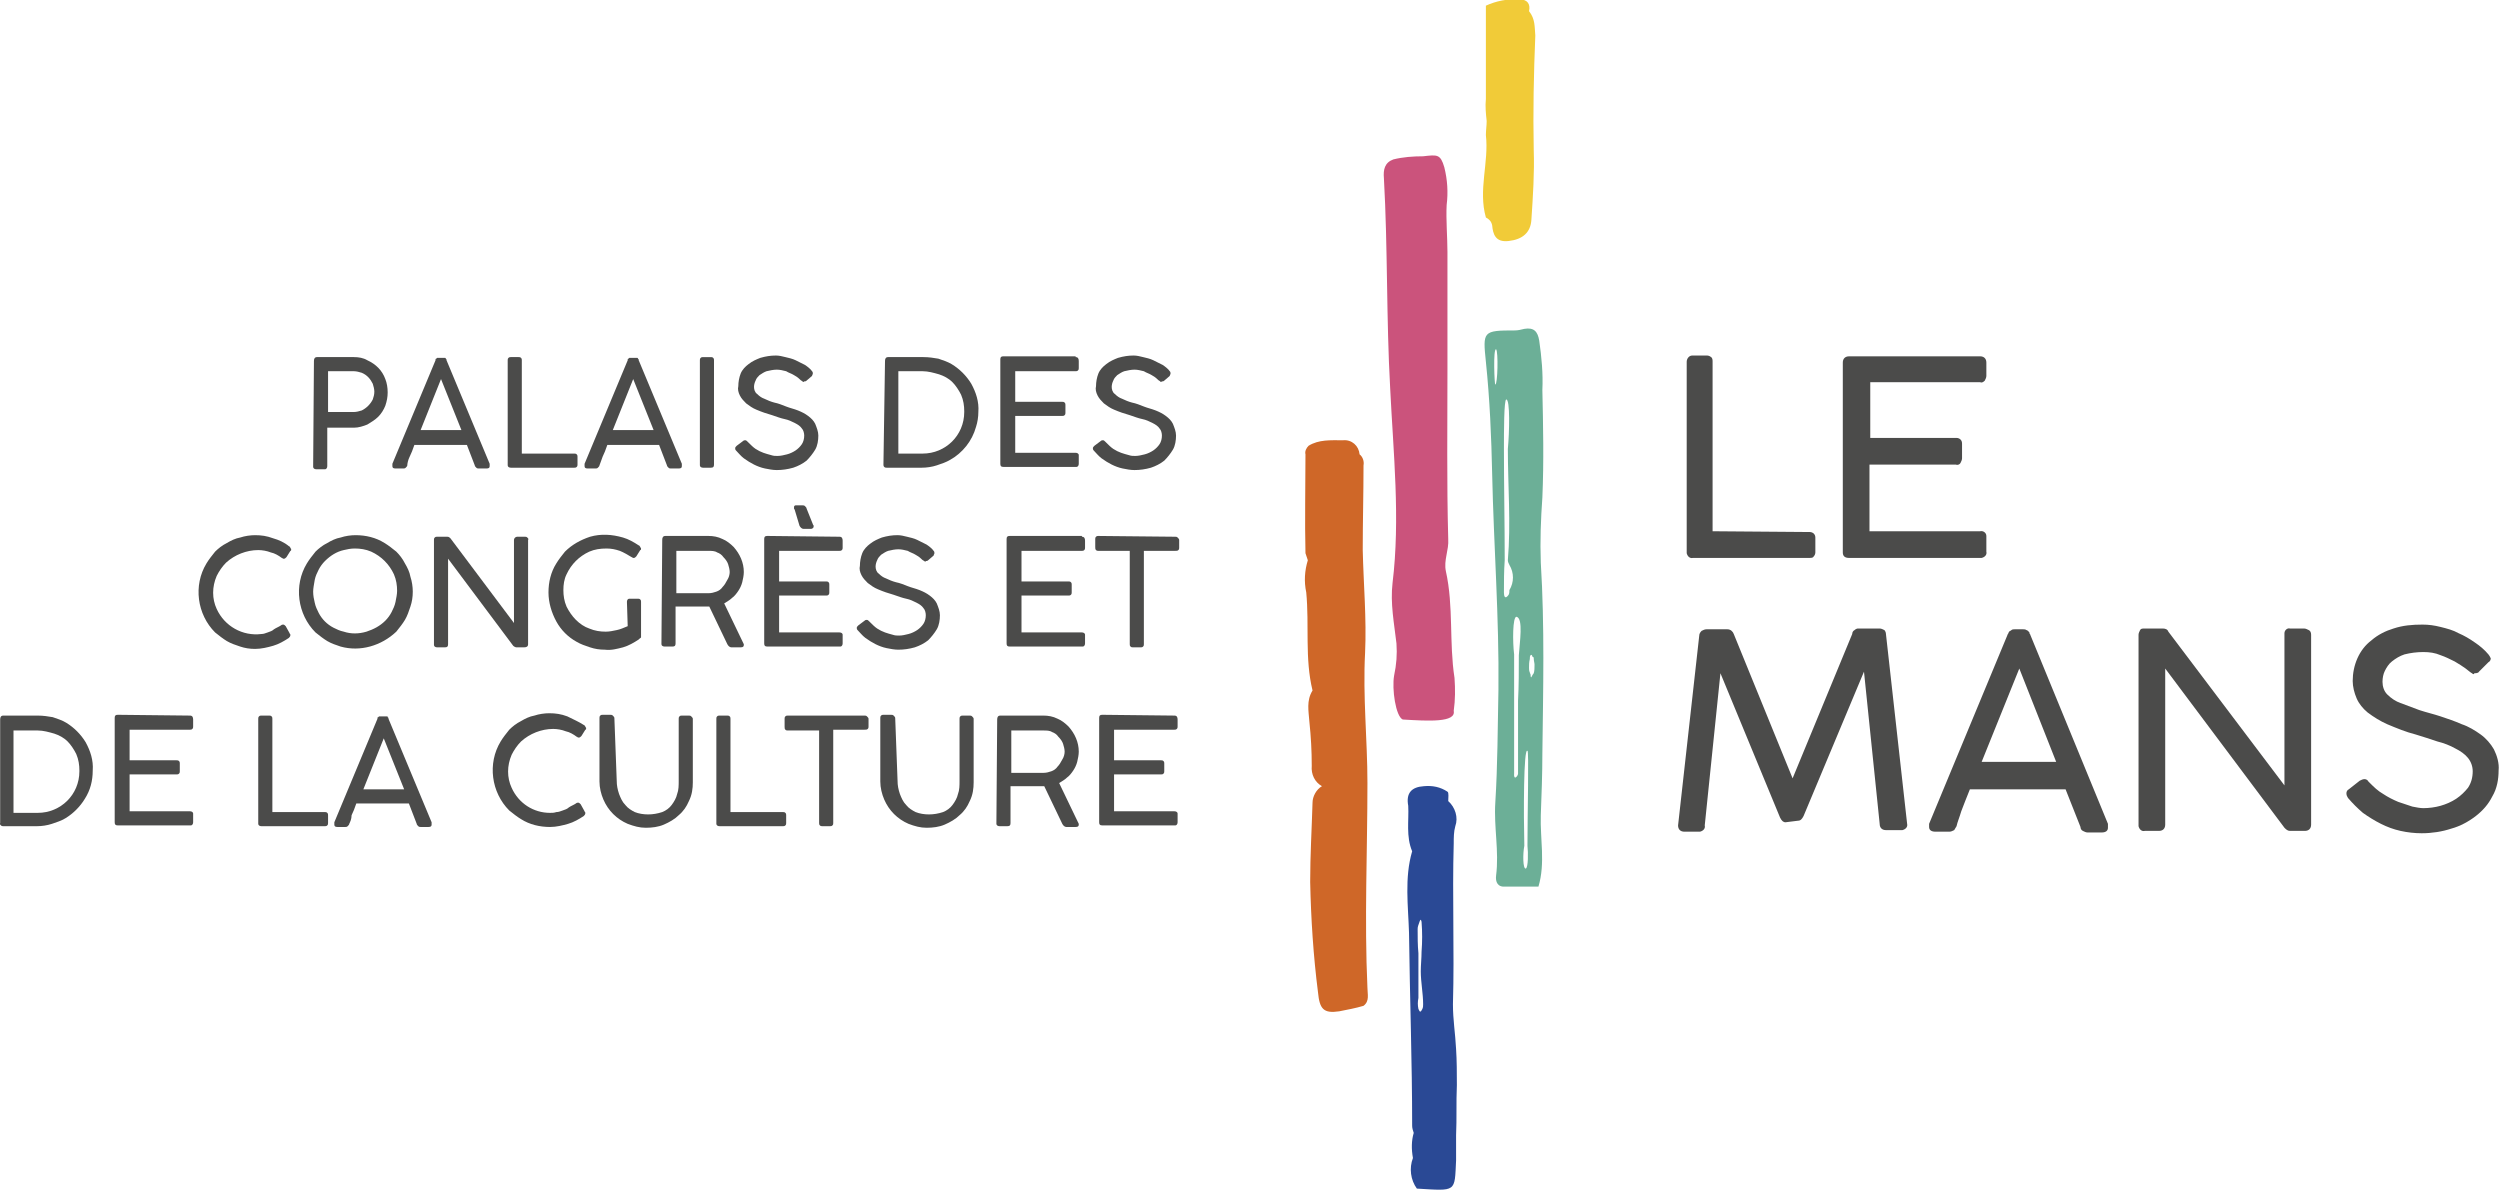 <?xml version="1.0" encoding="utf-8"?>
<!-- Generator: Adobe Illustrator 25.4.1, SVG Export Plug-In . SVG Version: 6.00 Build 0)  -->
<svg version="1.1" id="Calque_1" xmlns="http://www.w3.org/2000/svg" xmlns:xlink="http://www.w3.org/1999/xlink" x="0px" y="0px"
	 viewBox="0 0 318.7 151.7" style="enable-background:new 0 0 318.7 151.7;" xml:space="preserve">
<style type="text/css">
	.st0{fill:#4B4B4A;}
	.st1{fill:#CB537C;}
	.st2{fill:#6CAF97;}
	.st3{fill:#CF6728;}
	.st4{fill:#2A4995;}
	.st5{fill:#F1CB38;}
</style>
<g id="Groupe_240" transform="translate(-244.579 -509.877)">
	<path id="Tracé_486" class="st0" d="M284.6,555.9c0-0.3,0.1-0.5,0.4-0.5h4.7c0.6,0,1.2,0.1,1.7,0.4c1.1,0.5,1.9,1.3,2.3,2.4
		c0.2,0.5,0.3,1.1,0.3,1.7c0,0.6-0.1,1.1-0.3,1.7c-0.2,0.5-0.5,1-0.9,1.4c-0.4,0.4-0.9,0.7-1.4,1c-0.5,0.2-1.1,0.4-1.7,0.4h-3.4v4.9
		c0,0.2-0.1,0.4-0.3,0.4c0,0-0.1,0-0.1,0h-1c-0.2,0-0.4-0.1-0.4-0.3c0,0,0-0.1,0-0.1L284.6,555.9z M292.3,559.8c0-0.3-0.1-0.7-0.2-1
		c-0.3-0.6-0.7-1.1-1.4-1.4c-0.3-0.1-0.7-0.2-1-0.2h-3.3v5.2h3.3c0.3,0,0.7-0.1,1-0.2c0.6-0.3,1.1-0.8,1.4-1.4
		C292.2,560.5,292.3,560.2,292.3,559.8"/>
	<path id="Tracé_487" class="st0" d="M296.5,569.2c0,0.1-0.1,0.2-0.2,0.3c-0.1,0.1-0.2,0.1-0.3,0.1h-1c-0.3,0-0.4-0.1-0.4-0.3
		c0,0,0-0.1,0-0.1s0-0.1,0-0.1l0-0.1l5.5-13.2c0,0,0-0.1,0-0.1c0,0,0-0.1,0.1-0.1c0,0,0.1-0.1,0.1-0.1c0.1,0,0.2,0,0.2,0h0.6
		c0.1,0,0.2,0,0.2,0c0.1,0,0.1,0,0.1,0.1c0,0,0.1,0.1,0.1,0.1c0,0,0,0.1,0,0.1l5.5,13.2l0,0.1l0,0.1c0,0,0,0,0,0.1
		c0,0.2-0.1,0.3-0.4,0.3h-1c-0.1,0-0.2,0-0.3-0.1c-0.1-0.1-0.2-0.2-0.2-0.3l-1-2.6h-6.7c-0.2,0.6-0.4,1.1-0.6,1.5
		S296.5,569,296.5,569.2 M298.2,564.7h5.2l-2.6-6.5L298.2,564.7z"/>
	<path id="Tracé_488" class="st0" d="M317.8,567.7c0.1,0,0.2,0,0.3,0.1c0.1,0.1,0.1,0.2,0.1,0.3v1c0,0.1,0,0.2-0.1,0.3
		c-0.1,0.1-0.2,0.1-0.3,0.1h-8.1c-0.2,0-0.4-0.1-0.4-0.3c0,0,0-0.1,0-0.1v-13.3c0-0.1,0-0.2,0.1-0.3c0.1-0.1,0.2-0.1,0.3-0.1h1
		c0.1,0,0.2,0,0.3,0.1c0.1,0.1,0.1,0.2,0.1,0.3v11.9L317.8,567.7z"/>
	<path id="Tracé_489" class="st0" d="M321,569.2c0,0.1-0.1,0.2-0.2,0.3c-0.1,0.1-0.2,0.1-0.3,0.1h-1c-0.3,0-0.4-0.1-0.4-0.3
		c0,0,0-0.1,0-0.1s0-0.1,0-0.1l0-0.1l5.5-13.2c0,0,0-0.1,0-0.1c0,0,0-0.1,0.1-0.1c0,0,0.1-0.1,0.1-0.1c0.1,0,0.2,0,0.2,0h0.6
		c0.1,0,0.2,0,0.2,0c0.1,0,0.1,0,0.1,0.1c0,0,0.1,0.1,0.1,0.1c0,0,0,0.1,0,0.1l5.5,13.2l0,0.1l0,0.1c0,0,0,0,0,0.1
		c0,0.2-0.1,0.3-0.4,0.3h-1c-0.1,0-0.2,0-0.3-0.1c-0.1-0.1-0.2-0.2-0.2-0.3l-1-2.6H322c-0.2,0.6-0.4,1.1-0.6,1.5
		C321.2,568.6,321.1,569,321,569.2 M322.7,564.7h5.2l-2.6-6.5L322.7,564.7z"/>
	<path id="Tracé_490" class="st0" d="M333.8,555.8c0-0.1,0-0.2,0.1-0.3c0.1-0.1,0.2-0.1,0.3-0.1h1c0.1,0,0.2,0,0.3,0.1
		c0.1,0.1,0.1,0.2,0.1,0.3v13.3c0,0.3-0.1,0.4-0.4,0.4h-1c-0.2,0-0.4-0.1-0.4-0.3c0,0,0-0.1,0-0.1L333.8,555.8z"/>
	<path id="Tracé_491" class="st0" d="M346.9,558.5c-0.2-0.1-0.3-0.2-0.4-0.3c-0.2-0.2-0.5-0.4-0.7-0.5c-0.3-0.2-0.7-0.3-1-0.5
		c-0.4-0.1-0.8-0.2-1.2-0.2c-0.4,0-0.9,0.1-1.3,0.2c-0.3,0.1-0.6,0.3-0.9,0.5c-0.2,0.2-0.4,0.4-0.5,0.7c-0.1,0.2-0.2,0.5-0.2,0.8
		c0,0.3,0.1,0.7,0.4,0.9c0.3,0.3,0.6,0.5,0.9,0.6c0.4,0.2,0.9,0.4,1.3,0.5c0.5,0.1,1,0.3,1.5,0.5s1,0.3,1.5,0.5
		c0.5,0.2,0.9,0.4,1.3,0.7c0.4,0.3,0.7,0.6,0.9,1c0.2,0.5,0.4,1,0.4,1.5c0,0.6-0.1,1.3-0.4,1.8c-0.3,0.5-0.7,1-1.1,1.4
		c-0.5,0.4-1.1,0.7-1.7,0.9c-0.7,0.2-1.4,0.3-2.1,0.3c-0.5,0-1-0.1-1.5-0.2c-0.5-0.1-1-0.3-1.4-0.5c-0.4-0.2-0.9-0.5-1.3-0.8
		c-0.4-0.3-0.7-0.7-1-1c-0.1-0.1-0.1-0.2-0.1-0.3c0-0.1,0.1-0.2,0.2-0.3l0.8-0.6c0.1-0.1,0.2-0.1,0.3-0.1c0.1,0,0.2,0.1,0.3,0.2
		l0.1,0.1c0.3,0.3,0.6,0.6,0.9,0.8c0.3,0.2,0.7,0.4,1,0.5c0.3,0.1,0.6,0.2,1,0.3c0.3,0.1,0.5,0.1,0.8,0.1c0.4,0,0.8-0.1,1.2-0.2
		c0.4-0.1,0.8-0.3,1.1-0.5c0.3-0.2,0.6-0.5,0.8-0.8c0.2-0.3,0.3-0.7,0.3-1.1c0-0.3-0.1-0.7-0.3-0.9c-0.2-0.3-0.5-0.5-0.9-0.7
		c-0.4-0.2-0.8-0.4-1.3-0.5c-0.5-0.1-1-0.3-1.6-0.5c-0.7-0.2-1.3-0.4-2-0.7c-0.5-0.2-0.9-0.5-1.3-0.8c-0.3-0.3-0.6-0.6-0.8-1
		c-0.2-0.4-0.3-0.8-0.2-1.2c0-0.5,0.1-1.1,0.3-1.6c0.2-0.5,0.6-0.9,1-1.2c0.5-0.4,1-0.6,1.5-0.8c0.7-0.2,1.3-0.3,2-0.3
		c0.4,0,0.8,0.1,1.2,0.2c0.4,0.1,0.9,0.2,1.3,0.4c0.4,0.2,0.8,0.4,1.2,0.6c0.3,0.2,0.7,0.5,0.9,0.8c0.1,0.1,0.1,0.2,0.1,0.3
		c0,0.1-0.1,0.2-0.1,0.3l-0.7,0.6c-0.1,0.1-0.2,0.1-0.3,0.1C347,558.6,346.9,558.6,346.9,558.5"/>
	<path id="Tracé_492" class="st0" d="M357.4,555.9c0-0.3,0.1-0.5,0.4-0.5h4.5c0.7,0,1.3,0.1,1.9,0.2c0.6,0.2,1.2,0.4,1.7,0.7
		c0.5,0.3,1,0.7,1.4,1.1c0.4,0.4,0.8,0.9,1.1,1.4c0.6,1.1,1,2.3,0.9,3.6c0,0.6-0.1,1.3-0.3,1.9c-0.5,1.8-1.7,3.3-3.3,4.2
		c-0.5,0.3-1.1,0.5-1.7,0.7c-0.6,0.2-1.3,0.3-1.9,0.3h-4.5c-0.1,0-0.2,0-0.3-0.1c-0.1-0.1-0.1-0.2-0.1-0.3L357.4,555.9z
		 M362.2,567.7c2.9,0,5.3-2.3,5.3-5.3c0,0,0,0,0-0.1c0-0.7-0.1-1.4-0.4-2.1c-0.3-0.6-0.7-1.2-1.1-1.6c-0.5-0.5-1.1-0.8-1.7-1
		c-0.7-0.2-1.4-0.4-2.1-0.4h-3.1v10.5L362.2,567.7z"/>
	<path id="Tracé_493" class="st0" d="M381.7,555.4c0.3,0,0.4,0.2,0.4,0.5v0.9c0,0.1,0,0.2-0.1,0.3c-0.1,0.1-0.2,0.1-0.3,0.1H374
		v3.9h6c0.1,0,0.2,0,0.3,0.1c0.1,0.1,0.1,0.2,0.1,0.3v1c0,0.1,0,0.2-0.1,0.3c-0.1,0.1-0.2,0.1-0.3,0.1h-6v4.7h7.7
		c0.2,0,0.4,0.1,0.4,0.3c0,0,0,0.1,0,0.1v1c0,0.2-0.1,0.4-0.3,0.4c0,0-0.1,0-0.1,0h-9.2c-0.3,0-0.4-0.1-0.4-0.4v-13.3
		c0-0.3,0.1-0.4,0.4-0.4H381.7z"/>
	<path id="Tracé_494" class="st0" d="M392.5,558.5c-0.2-0.1-0.3-0.2-0.4-0.3c-0.2-0.2-0.5-0.4-0.7-0.5c-0.3-0.2-0.7-0.3-1-0.5
		c-0.4-0.1-0.8-0.2-1.2-0.2c-0.4,0-0.9,0.1-1.3,0.2c-0.3,0.1-0.6,0.3-0.9,0.5c-0.2,0.2-0.4,0.4-0.5,0.7c-0.1,0.2-0.2,0.5-0.2,0.8
		c0,0.3,0.1,0.7,0.4,0.9c0.3,0.3,0.6,0.5,0.9,0.6c0.4,0.2,0.9,0.4,1.3,0.5c0.5,0.1,1,0.3,1.5,0.5s1,0.3,1.5,0.5
		c0.5,0.2,0.9,0.4,1.3,0.7c0.4,0.3,0.7,0.6,0.9,1c0.2,0.5,0.4,1,0.4,1.5c0,0.6-0.1,1.3-0.4,1.8c-0.3,0.5-0.7,1-1.1,1.4
		c-0.5,0.4-1.1,0.7-1.7,0.9c-0.7,0.2-1.4,0.3-2.1,0.3c-0.5,0-1-0.1-1.5-0.2c-0.5-0.1-1-0.3-1.4-0.5c-0.4-0.2-0.9-0.5-1.3-0.8
		c-0.4-0.3-0.7-0.7-1-1c-0.1-0.1-0.1-0.2-0.1-0.3c0-0.1,0.1-0.2,0.2-0.3l0.8-0.6c0.1-0.1,0.2-0.1,0.3-0.1c0.1,0,0.2,0.1,0.3,0.2
		l0.1,0.1c0.3,0.3,0.6,0.6,0.9,0.8c0.3,0.2,0.7,0.4,1,0.5c0.3,0.1,0.6,0.2,1,0.3c0.3,0.1,0.5,0.1,0.8,0.1c0.4,0,0.8-0.1,1.2-0.2
		c0.4-0.1,0.8-0.3,1.1-0.5c0.3-0.2,0.6-0.5,0.8-0.8c0.2-0.3,0.3-0.7,0.3-1.1c0-0.3-0.1-0.7-0.3-0.9c-0.2-0.3-0.5-0.5-0.9-0.7
		c-0.4-0.2-0.8-0.4-1.3-0.5c-0.5-0.1-1-0.3-1.6-0.5c-0.7-0.2-1.3-0.4-2-0.7c-0.5-0.2-0.9-0.5-1.3-0.8c-0.3-0.3-0.6-0.6-0.8-1
		c-0.2-0.4-0.3-0.8-0.2-1.2c0-0.5,0.1-1.1,0.3-1.6c0.2-0.5,0.6-0.9,1-1.2c0.5-0.4,1-0.6,1.5-0.8c0.7-0.2,1.3-0.3,2-0.3
		c0.4,0,0.8,0.1,1.2,0.2c0.4,0.1,0.9,0.2,1.3,0.4c0.4,0.2,0.8,0.4,1.2,0.6c0.3,0.2,0.7,0.5,0.9,0.8c0.1,0.1,0.1,0.2,0.1,0.3
		c0,0.1-0.1,0.2-0.1,0.3l-0.7,0.6c-0.1,0.1-0.2,0.1-0.3,0.1C392.6,558.6,392.5,558.6,392.5,558.5"/>
	<path id="Tracé_495" class="st0" d="M281.4,579.5c0.1,0,0.1,0.1,0.2,0.2c0,0.1,0.1,0.1,0.1,0.2c0,0.1,0,0.2-0.1,0.2l-0.5,0.8
		c-0.1,0.1-0.2,0.2-0.3,0.2c-0.1,0-0.1,0-0.1,0c-0.1,0-0.1-0.1-0.2-0.1c-0.4-0.3-0.9-0.6-1.4-0.7c-0.5-0.2-1.1-0.3-1.6-0.3
		c-1.5,0-3,0.6-4.1,1.6c-0.5,0.5-0.9,1.1-1.2,1.7c-0.6,1.4-0.6,2.9,0,4.2c1,2.2,3.3,3.5,5.7,3.2c0.3,0,0.5-0.1,0.8-0.2
		c0.3-0.1,0.6-0.2,0.8-0.4c0.3-0.2,0.6-0.3,0.9-0.5c0.1-0.1,0.2-0.1,0.3-0.1c0.1,0,0.2,0.1,0.3,0.2l0.5,0.9c0,0.1,0.1,0.1,0.1,0.2
		c0,0.2-0.1,0.3-0.2,0.4c-0.6,0.4-1.3,0.8-2,1c-0.7,0.2-1.5,0.4-2.3,0.4c-0.7,0-1.3-0.1-1.9-0.3c-0.6-0.2-1.2-0.4-1.7-0.7
		c-0.5-0.3-1-0.7-1.5-1.1c-2.3-2.3-2.8-6-1.1-8.8c0.3-0.5,0.7-1,1.1-1.5c0.4-0.4,0.9-0.8,1.5-1.1c0.5-0.3,1.1-0.6,1.7-0.7
		c0.6-0.2,1.3-0.3,1.9-0.3c0.8,0,1.5,0.1,2.3,0.4C280.1,578.7,280.8,579,281.4,579.5"/>
	<path id="Tracé_496" class="st0" d="M289.9,578.1c1.3,0,2.6,0.3,3.7,1c0.5,0.3,1,0.7,1.5,1.1c0.4,0.4,0.8,0.9,1.1,1.5
		c0.3,0.5,0.6,1.1,0.7,1.7c0.2,0.6,0.3,1.3,0.3,1.9c0,0.7-0.1,1.3-0.3,1.9c-0.2,0.6-0.4,1.2-0.7,1.7c-0.3,0.5-0.7,1-1.1,1.5
		c-1.9,1.8-4.6,2.6-7.1,1.9c-0.6-0.2-1.2-0.4-1.7-0.7c-0.5-0.3-1-0.7-1.5-1.1c-2.3-2.3-2.8-6-1.1-8.8c0.3-0.5,0.7-1,1.1-1.5
		c0.4-0.4,0.9-0.8,1.5-1.1c0.5-0.3,1.1-0.6,1.7-0.7C288.6,578.2,289.3,578.1,289.9,578.1 M284.5,585.3c0,0.5,0.1,1,0.2,1.4
		c0.1,0.5,0.3,0.9,0.5,1.3c0.2,0.4,0.5,0.8,0.8,1.1c0.3,0.3,0.7,0.6,1.1,0.8c0.4,0.2,0.8,0.4,1.3,0.5c0.9,0.3,1.9,0.3,2.9,0
		c0.9-0.3,1.7-0.7,2.4-1.4c0.3-0.3,0.6-0.7,0.8-1.1c0.2-0.4,0.4-0.8,0.5-1.3c0.1-0.5,0.2-1,0.2-1.4c0-0.7-0.1-1.4-0.4-2.1
		c-0.6-1.3-1.6-2.3-2.9-2.9c-0.7-0.3-1.4-0.4-2.1-0.4c-0.5,0-1,0.1-1.4,0.2c-0.9,0.2-1.7,0.7-2.4,1.4c-0.3,0.3-0.6,0.7-0.8,1.1
		c-0.2,0.4-0.4,0.8-0.5,1.3C284.6,584.4,284.5,584.9,284.5,585.3"/>
	<path id="Tracé_497" class="st0" d="M310.4,592.4c-0.1,0-0.3-0.1-0.4-0.2l-8.3-11.1V592c0,0.3-0.1,0.4-0.4,0.4h-1
		c-0.2,0-0.4-0.1-0.4-0.3c0,0,0-0.1,0-0.1v-13.3c0-0.1,0-0.2,0.1-0.3c0.1-0.1,0.2-0.1,0.3-0.1h1.3c0.2,0,0.3,0.1,0.4,0.2l8.1,10.8
		v-10.6c0-0.2,0.2-0.4,0.4-0.4c0,0,0,0,0,0h1c0.1,0,0.2,0,0.3,0.1c0.1,0.1,0.2,0.2,0.1,0.3V592c0,0.3-0.2,0.4-0.5,0.4L310.4,592.4z"
		/>
	<path id="Tracé_498" class="st0" d="M324.5,586.6c0-0.2,0.1-0.4,0.3-0.4c0,0,0.1,0,0.1,0h1c0.1,0,0.2,0,0.3,0.1
		c0.1,0.1,0.1,0.2,0.1,0.3v4.3c0,0.1,0,0.1,0,0.2c0,0.1-0.1,0.1-0.2,0.2l-0.1,0.1c-0.6,0.4-1.3,0.8-2,1c-0.8,0.2-1.5,0.4-2.3,0.3
		c-0.7,0-1.3-0.1-1.9-0.3c-0.6-0.2-1.2-0.4-1.7-0.7c-1.1-0.6-2-1.5-2.6-2.6c-0.6-1.1-1-2.4-1-3.7c0-1.3,0.3-2.6,1-3.7
		c0.3-0.5,0.7-1,1.1-1.5c0.9-0.9,2-1.5,3.2-1.9c1.4-0.4,2.8-0.3,4.2,0.1c0.7,0.2,1.4,0.6,2,1c0.1,0,0.1,0.1,0.2,0.2
		c0,0.1,0.1,0.1,0.1,0.2c0,0.1,0,0.2-0.1,0.2l-0.5,0.8c-0.1,0.1-0.2,0.2-0.3,0.2c-0.1,0-0.1,0-0.1,0c-0.1,0-0.1-0.1-0.2-0.1
		c-0.5-0.3-1-0.6-1.5-0.8c-0.6-0.2-1.1-0.3-1.7-0.3c-0.8,0-1.5,0.1-2.2,0.4c-1.3,0.6-2.3,1.6-2.9,2.9c-0.3,0.6-0.4,1.3-0.4,2
		c0,0.7,0.1,1.4,0.4,2.1c0.3,0.6,0.7,1.2,1.2,1.7c0.5,0.5,1.1,0.9,1.7,1.1c0.7,0.3,1.4,0.4,2.1,0.4c0.5,0,0.9-0.1,1.4-0.2
		c0.5-0.1,0.9-0.3,1.4-0.5L324.5,586.6z"/>
	<path id="Tracé_499" class="st0" d="M329,578.7c0-0.3,0.1-0.5,0.4-0.5h5.5c0.6,0,1.2,0.1,1.8,0.4c0.5,0.2,1,0.6,1.4,1
		c0.8,0.9,1.3,2,1.3,3.2c0,0.4-0.1,0.9-0.2,1.3c-0.1,0.4-0.3,0.8-0.5,1.1c-0.2,0.3-0.5,0.7-0.8,0.9c-0.3,0.3-0.7,0.5-1,0.7l2.5,5.2
		v0.1c0,0.2-0.1,0.3-0.4,0.3h-1.2c-0.2,0-0.4-0.2-0.5-0.4l-2.3-4.8c-0.1,0-0.1,0-0.2,0h-0.3c-0.1,0-0.3,0-0.4,0h-3.4v4.7
		c0,0.3-0.1,0.4-0.4,0.4h-1c-0.2,0-0.4-0.1-0.4-0.3c0,0,0-0.1,0-0.1L329,578.7z M337.6,582.8c0-0.3-0.1-0.7-0.2-1
		c-0.1-0.3-0.3-0.6-0.6-0.9c-0.2-0.3-0.5-0.5-0.8-0.6c-0.3-0.2-0.7-0.2-1.1-0.2h-4.1v5.4h4.1c0.4,0,0.7-0.1,1-0.2
		c0.3-0.1,0.6-0.3,0.8-0.6c0.2-0.2,0.4-0.5,0.6-0.9C337.5,583.5,337.6,583.1,337.6,582.8"/>
	<path id="Tracé_500" class="st0" d="M351.6,578.3c0.3,0,0.4,0.2,0.4,0.5v0.9c0,0.1,0,0.2-0.1,0.3c-0.1,0.1-0.2,0.1-0.3,0.1h-7.7
		v3.9h6c0.1,0,0.2,0,0.3,0.1c0.1,0.1,0.1,0.2,0.1,0.3v1c0,0.1,0,0.2-0.1,0.3c-0.1,0.1-0.2,0.1-0.3,0.1h-6v4.7h7.7
		c0.2,0,0.4,0.1,0.4,0.3c0,0,0,0.1,0,0.1v1c0,0.2-0.1,0.4-0.3,0.4c0,0-0.1,0-0.1,0h-9.2c-0.3,0-0.4-0.1-0.4-0.4v-13.3
		c0-0.3,0.1-0.4,0.4-0.4L351.6,578.3z M345.9,574.9c0-0.1-0.1-0.1-0.1-0.2c0-0.1,0-0.1,0-0.2c0-0.1,0.1-0.2,0.2-0.2h0.9
		c0.1,0,0.2,0,0.3,0.1c0.1,0.1,0.2,0.2,0.2,0.3l0.8,2c0,0.1,0.1,0.1,0.1,0.2c0,0.1,0,0.1,0,0.1c0,0.1,0,0.1-0.1,0.2
		c-0.1,0.1-0.2,0.1-0.3,0.1h-0.9c-0.2,0-0.4-0.2-0.5-0.4L345.9,574.9z"/>
	<path id="Tracé_501" class="st0" d="M362.4,581.4c-0.2-0.1-0.3-0.2-0.4-0.3c-0.2-0.2-0.5-0.4-0.7-0.5c-0.3-0.2-0.7-0.3-1-0.5
		c-0.4-0.1-0.8-0.2-1.2-0.2c-0.4,0-0.9,0.1-1.3,0.2c-0.3,0.1-0.6,0.3-0.9,0.5c-0.2,0.2-0.4,0.4-0.5,0.7c-0.1,0.2-0.2,0.5-0.2,0.8
		c0,0.3,0.1,0.7,0.4,0.9c0.3,0.3,0.6,0.5,0.9,0.6c0.4,0.2,0.9,0.4,1.3,0.5c0.5,0.1,1,0.3,1.5,0.5s1,0.3,1.5,0.5
		c0.5,0.2,0.9,0.4,1.3,0.7c0.4,0.3,0.7,0.6,0.9,1c0.2,0.5,0.4,1,0.4,1.5c0,0.6-0.1,1.3-0.4,1.8c-0.3,0.5-0.7,1-1.1,1.4
		c-0.5,0.4-1.1,0.7-1.7,0.9c-0.7,0.2-1.4,0.3-2.1,0.3c-0.5,0-1-0.1-1.5-0.2c-0.5-0.1-1-0.3-1.4-0.5c-0.4-0.2-0.9-0.5-1.3-0.8
		c-0.4-0.3-0.7-0.7-1-1c-0.1-0.1-0.1-0.2-0.1-0.3c0-0.1,0.1-0.2,0.2-0.3l0.8-0.6c0.1-0.1,0.2-0.1,0.3-0.1c0.1,0,0.2,0.1,0.3,0.2
		l0.1,0.1c0.3,0.3,0.6,0.6,0.9,0.8c0.3,0.2,0.7,0.4,1,0.5c0.3,0.1,0.6,0.2,1,0.3c0.3,0.1,0.5,0.1,0.8,0.1c0.4,0,0.8-0.1,1.2-0.2
		c0.4-0.1,0.8-0.3,1.1-0.5c0.3-0.2,0.6-0.5,0.8-0.8c0.2-0.3,0.3-0.7,0.3-1.1c0-0.3-0.1-0.7-0.3-0.9c-0.2-0.3-0.5-0.5-0.9-0.7
		c-0.4-0.2-0.8-0.4-1.3-0.5c-0.5-0.1-1-0.3-1.6-0.5c-0.7-0.2-1.3-0.4-2-0.7c-0.5-0.2-0.9-0.5-1.3-0.8c-0.3-0.3-0.6-0.6-0.8-1
		c-0.2-0.4-0.3-0.8-0.2-1.2c0-0.5,0.1-1.1,0.3-1.6c0.2-0.5,0.6-0.9,1-1.2c0.5-0.4,1-0.6,1.5-0.8c0.7-0.2,1.3-0.3,2-0.3
		c0.4,0,0.8,0.1,1.2,0.2c0.4,0.1,0.9,0.2,1.3,0.4c0.4,0.2,0.8,0.4,1.2,0.6c0.3,0.2,0.7,0.5,0.9,0.8c0.1,0.1,0.1,0.2,0.1,0.3
		c0,0.1-0.1,0.2-0.1,0.3l-0.7,0.6c-0.1,0.1-0.2,0.1-0.3,0.1C362.6,581.5,362.5,581.5,362.4,581.4"/>
	<path id="Tracé_502" class="st0" d="M382.5,578.3c0.3,0,0.4,0.2,0.4,0.5v0.9c0,0.1,0,0.2-0.1,0.3c-0.1,0.1-0.2,0.1-0.3,0.1h-7.7
		v3.9h6c0.1,0,0.2,0,0.3,0.1c0.1,0.1,0.1,0.2,0.1,0.3v1c0,0.1,0,0.2-0.1,0.3c-0.1,0.1-0.2,0.1-0.3,0.1h-6v4.7h7.7
		c0.2,0,0.4,0.1,0.4,0.3c0,0,0,0.1,0,0.1v1c0,0.2-0.1,0.4-0.3,0.4c0,0-0.1,0-0.1,0h-9.2c-0.3,0-0.4-0.1-0.4-0.4v-13.3
		c0-0.3,0.1-0.4,0.4-0.4H382.5z"/>
	<path id="Tracé_503" class="st0" d="M394.4,578.3c0.1,0,0.2,0,0.3,0.1c0.1,0.1,0.2,0.2,0.2,0.3v1c0,0.1,0,0.2-0.1,0.3
		c-0.1,0.1-0.2,0.1-0.4,0.1h-4V592c0,0.1,0,0.2-0.1,0.3c-0.1,0.1-0.2,0.1-0.3,0.1h-1c-0.1,0-0.2,0-0.3-0.1c-0.1-0.1-0.1-0.2-0.1-0.3
		v-11.9h-4c-0.1,0-0.2,0-0.3-0.1c-0.1-0.1-0.1-0.2-0.1-0.4v-1c0-0.1,0-0.2,0.1-0.3c0.1-0.1,0.2-0.1,0.3-0.1L394.4,578.3z"/>
	<path id="Tracé_504" class="st0" d="M244.6,601.6c0-0.3,0.1-0.5,0.4-0.5h4.4c0.7,0,1.3,0.1,1.9,0.2c0.6,0.2,1.2,0.4,1.7,0.7
		c0.5,0.3,1,0.7,1.4,1.1c0.4,0.4,0.8,0.9,1.1,1.4c0.6,1.1,1,2.3,0.9,3.6c0,1.3-0.3,2.5-1,3.6c-0.6,1-1.5,1.9-2.5,2.5
		c-0.5,0.3-1.1,0.5-1.7,0.7c-0.6,0.2-1.3,0.3-1.9,0.3H245c-0.1,0-0.2,0-0.3-0.1c-0.1-0.1-0.2-0.2-0.1-0.3L244.6,601.6z M249.4,613.5
		c2.9,0,5.3-2.3,5.3-5.3c0,0,0,0,0-0.1c0-0.7-0.1-1.4-0.4-2.1c-0.3-0.6-0.7-1.2-1.1-1.6c-0.5-0.5-1.1-0.8-1.7-1
		c-0.7-0.2-1.4-0.4-2.1-0.4h-3.1v10.5L249.4,613.5z"/>
	<path id="Tracé_505" class="st0" d="M268.8,601.1c0.3,0,0.4,0.2,0.4,0.5v0.9c0,0.1,0,0.2-0.1,0.3c-0.1,0.1-0.2,0.1-0.3,0.1h-7.7
		v3.9h6c0.1,0,0.2,0,0.3,0.1c0.1,0.1,0.1,0.2,0.1,0.3v1c0,0.1,0,0.2-0.1,0.3c-0.1,0.1-0.2,0.1-0.3,0.1h-6v4.7h7.7
		c0.2,0,0.4,0.1,0.4,0.3c0,0,0,0.1,0,0.1v1c0,0.2-0.1,0.4-0.3,0.4c0,0-0.1,0-0.1,0h-9.2c-0.3,0-0.4-0.1-0.4-0.4v-13.3
		c0-0.3,0.1-0.4,0.4-0.4L268.8,601.1z"/>
	<path id="Tracé_506" class="st0" d="M286,613.4c0.1,0,0.2,0,0.3,0.1c0.1,0.1,0.1,0.2,0.1,0.3v1c0,0.1,0,0.2-0.1,0.3
		c-0.1,0.1-0.2,0.1-0.3,0.1h-8.1c-0.2,0-0.4-0.1-0.4-0.3c0,0,0-0.1,0-0.1v-13.3c0-0.1,0-0.2,0.1-0.3c0.1-0.1,0.2-0.1,0.3-0.1h1
		c0.1,0,0.2,0,0.3,0.1c0.1,0.1,0.1,0.2,0.1,0.3v11.9H286z"/>
	<path id="Tracé_507" class="st0" d="M289.1,614.9c0,0.1-0.1,0.2-0.2,0.3c-0.1,0.1-0.2,0.1-0.3,0.1h-1c-0.3,0-0.4-0.1-0.4-0.3
		c0,0,0-0.1,0-0.1s0-0.1,0-0.1l0-0.1l5.5-13.2c0,0,0-0.1,0-0.1c0,0,0-0.1,0.1-0.1c0,0,0.1-0.1,0.1-0.1c0.1,0,0.2,0,0.2,0h0.6
		c0.1,0,0.2,0,0.2,0c0.1,0,0.1,0,0.1,0.1c0,0,0.1,0.1,0.1,0.1c0,0,0,0.1,0,0.1l5.5,13.2l0,0.1l0,0.1c0,0,0,0,0,0.1
		c0,0.2-0.1,0.3-0.4,0.3h-1c-0.1,0-0.2,0-0.3-0.1c-0.1-0.1-0.2-0.2-0.2-0.3l-1-2.6h-6.7c-0.2,0.6-0.4,1.1-0.6,1.5
		C289.4,614.3,289.2,614.7,289.1,614.9 M290.9,610.5h5.2l-2.6-6.5L290.9,610.5z"/>
	<path id="Tracé_508" class="st0" d="M319,602.3c0.1,0,0.1,0.1,0.2,0.2c0,0.1,0.1,0.1,0.1,0.2c0,0.1,0,0.2-0.1,0.2l-0.5,0.8
		c-0.1,0.1-0.2,0.2-0.3,0.2c-0.1,0-0.1,0-0.1,0c-0.1,0-0.1-0.1-0.2-0.1c-0.4-0.3-0.9-0.6-1.4-0.7c-0.5-0.2-1.1-0.3-1.6-0.3
		c-1.5,0-3,0.6-4.1,1.6c-0.5,0.5-0.9,1.1-1.2,1.7c-0.6,1.4-0.6,2.9,0,4.2c0.9,2,2.8,3.2,4.9,3.2c0.3,0,0.5,0,0.8-0.1
		c0.3,0,0.5-0.1,0.8-0.2c0.3-0.1,0.6-0.2,0.8-0.4c0.3-0.2,0.6-0.3,0.9-0.5c0.1-0.1,0.2-0.1,0.3-0.1c0.1,0,0.2,0.1,0.3,0.2l0.5,0.9
		c0,0.1,0.1,0.1,0.1,0.2c0,0.2-0.1,0.3-0.2,0.4c-0.6,0.4-1.3,0.8-2,1c-0.7,0.2-1.5,0.4-2.3,0.4c-1.3,0-2.6-0.3-3.7-1
		c-0.5-0.3-1-0.7-1.5-1.1c-2.3-2.3-2.8-6-1.1-8.8c0.3-0.5,0.7-1,1.1-1.5c0.4-0.4,0.9-0.8,1.5-1.1c0.5-0.3,1.1-0.6,1.7-0.7
		c0.6-0.2,1.3-0.3,1.9-0.3c0.8,0,1.5,0.1,2.3,0.4C317.7,601.6,318.4,601.9,319,602.3"/>
	<path id="Tracé_509" class="st0" d="M323.2,609.4c0,0.6,0.1,1.1,0.3,1.7c0.2,0.5,0.4,1,0.8,1.4c0.3,0.4,0.8,0.7,1.2,0.9
		c0.5,0.2,1.1,0.3,1.7,0.3c0.6,0,1.2-0.1,1.8-0.3c0.5-0.2,0.9-0.5,1.2-0.9c0.3-0.4,0.6-0.9,0.7-1.4c0.2-0.5,0.2-1.1,0.2-1.7v-7.9
		c0-0.1,0-0.2,0.1-0.3c0.1-0.1,0.2-0.1,0.3-0.1h0.9c0.1,0,0.2,0,0.3,0.1c0.1,0.1,0.2,0.2,0.2,0.3v8.1c0,0.8-0.1,1.6-0.5,2.4
		c-0.3,0.7-0.7,1.3-1.3,1.8c-0.5,0.5-1.2,0.9-1.9,1.2c-0.7,0.3-1.5,0.4-2.3,0.4c-0.8,0-1.5-0.2-2.3-0.5c-1.4-0.6-2.5-1.7-3.1-3.1
		c-0.3-0.7-0.5-1.5-0.5-2.3v-8.1c0-0.1,0-0.2,0.1-0.3c0.1-0.1,0.2-0.1,0.3-0.1h1c0.1,0,0.2,0,0.3,0.1c0.1,0.1,0.2,0.2,0.2,0.3
		L323.2,609.4z"/>
	<path id="Tracé_510" class="st0" d="M344.4,613.4c0.1,0,0.2,0,0.3,0.1c0.1,0.1,0.1,0.2,0.1,0.3v1c0,0.1,0,0.2-0.1,0.3
		c-0.1,0.1-0.2,0.1-0.3,0.1h-8.1c-0.2,0-0.4-0.1-0.4-0.3c0,0,0-0.1,0-0.1v-13.3c0-0.1,0-0.2,0.1-0.3c0.1-0.1,0.2-0.1,0.3-0.1h1
		c0.1,0,0.2,0,0.3,0.1c0.1,0.1,0.1,0.2,0.1,0.3v11.9H344.4z"/>
	<path id="Tracé_511" class="st0" d="M354.8,601.1c0.1,0,0.2,0,0.3,0.1c0.1,0.1,0.2,0.2,0.2,0.3v1c0,0.1,0,0.2-0.1,0.3
		c-0.1,0.1-0.2,0.1-0.4,0.1h-4v11.9c0,0.1,0,0.2-0.1,0.3c-0.1,0.1-0.2,0.1-0.3,0.1h-1c-0.1,0-0.2,0-0.3-0.1
		c-0.1-0.1-0.1-0.2-0.1-0.3V603h-4c-0.1,0-0.2,0-0.3-0.1c-0.1-0.1-0.1-0.2-0.1-0.4v-1c0-0.1,0-0.2,0.1-0.3c0.1-0.1,0.2-0.1,0.3-0.1
		L354.8,601.1z"/>
	<path id="Tracé_512" class="st0" d="M359,609.4c0,0.6,0.1,1.1,0.3,1.7c0.2,0.5,0.4,1,0.8,1.4c0.3,0.4,0.8,0.7,1.2,0.9
		c0.5,0.2,1.1,0.3,1.7,0.3c0.6,0,1.2-0.1,1.8-0.3c0.5-0.2,0.9-0.5,1.2-0.9c0.3-0.4,0.6-0.9,0.7-1.4c0.2-0.5,0.2-1.1,0.2-1.7v-7.9
		c0-0.1,0-0.2,0.1-0.3c0.1-0.1,0.2-0.1,0.3-0.1h0.9c0.1,0,0.2,0,0.3,0.1c0.1,0.1,0.2,0.2,0.2,0.3v8.1c0,0.8-0.1,1.6-0.5,2.4
		c-0.3,0.7-0.7,1.3-1.3,1.8c-0.5,0.5-1.2,0.9-1.9,1.2c-0.7,0.3-1.5,0.4-2.3,0.4c-0.8,0-1.5-0.2-2.3-0.5c-1.4-0.6-2.5-1.7-3.1-3.1
		c-0.3-0.7-0.5-1.5-0.5-2.3v-8.1c0-0.1,0-0.2,0.1-0.3c0.1-0.1,0.2-0.1,0.3-0.1h1c0.1,0,0.2,0,0.3,0.1c0.1,0.1,0.2,0.2,0.2,0.3
		L359,609.4z"/>
	<path id="Tracé_513" class="st0" d="M371.7,601.6c0-0.3,0.1-0.5,0.4-0.5h5.5c0.6,0,1.2,0.1,1.8,0.4c0.5,0.2,1,0.6,1.4,1
		c0.8,0.9,1.3,2,1.3,3.2c0,0.4-0.1,0.9-0.2,1.3c-0.1,0.4-0.3,0.8-0.5,1.1c-0.2,0.3-0.5,0.7-0.8,0.9c-0.3,0.3-0.7,0.5-1,0.7l2.5,5.2
		v0.1c0,0.2-0.1,0.3-0.4,0.3h-1.2c-0.2,0-0.4-0.2-0.5-0.4l-2.3-4.8c-0.1,0-0.1,0-0.2,0c-0.1,0-0.1,0-0.3,0s-0.3,0-0.4,0h-3.4v4.7
		c0,0.3-0.1,0.4-0.4,0.4h-1c-0.2,0-0.4-0.1-0.4-0.3c0,0,0-0.1,0-0.1L371.7,601.6z M380.3,605.7c0-0.3-0.1-0.7-0.2-1
		c-0.1-0.3-0.3-0.6-0.6-0.9c-0.2-0.3-0.5-0.5-0.8-0.6c-0.3-0.2-0.7-0.2-1.1-0.2h-4.1v5.4h4.1c0.4,0,0.7-0.1,1-0.2
		c0.3-0.1,0.6-0.3,0.8-0.6c0.2-0.2,0.4-0.5,0.6-0.9C380.2,606.4,380.3,606,380.3,605.7"/>
	<path id="Tracé_514" class="st0" d="M394.3,601.1c0.3,0,0.4,0.2,0.4,0.5v0.9c0,0.1,0,0.2-0.1,0.3c-0.1,0.1-0.2,0.1-0.3,0.1h-7.7
		v3.9h6c0.1,0,0.2,0,0.3,0.1c0.1,0.1,0.1,0.2,0.1,0.3v1c0,0.1,0,0.2-0.1,0.3c-0.1,0.1-0.2,0.1-0.3,0.1h-6v4.7h7.7
		c0.2,0,0.4,0.1,0.4,0.3c0,0,0,0.1,0,0.1v1c0,0.2-0.1,0.4-0.3,0.4c0,0-0.1,0-0.1,0h-9.2c-0.3,0-0.4-0.1-0.4-0.4v-13.3
		c0-0.3,0.1-0.4,0.4-0.4L394.3,601.1z"/>
	<path id="Tracé_515" class="st0" d="M475.3,577.7c0.2,0,0.4,0.1,0.5,0.2c0.2,0.2,0.2,0.4,0.2,0.6v1.8c0,0.2-0.1,0.4-0.2,0.5
		c-0.1,0.2-0.3,0.2-0.6,0.2h-14.8c-0.4,0.1-0.7-0.2-0.8-0.6c0-0.1,0-0.1,0-0.2v-24.2c0-0.4,0.3-0.8,0.7-0.8c0,0,0.1,0,0.1,0h1.8
		c0.2,0,0.4,0.1,0.5,0.2c0.2,0.1,0.2,0.4,0.2,0.6v21.6L475.3,577.7z"/>
	<path id="Tracé_516" class="st0" d="M497,555.3c0.5,0,0.8,0.3,0.8,0.8v1.7c0,0.2-0.1,0.4-0.2,0.6c-0.2,0.2-0.4,0.3-0.6,0.2h-14
		v7.1h11c0.2,0,0.4,0.1,0.5,0.2c0.2,0.2,0.2,0.4,0.2,0.6v1.8c0,0.2-0.1,0.4-0.2,0.6c-0.1,0.2-0.4,0.3-0.6,0.2h-11v8.5h14.1
		c0.4-0.1,0.8,0.2,0.8,0.6c0,0.1,0,0.1,0,0.2v1.8c0.1,0.4-0.2,0.7-0.6,0.8c-0.1,0-0.1,0-0.2,0h-16.7c-0.5,0-0.8-0.2-0.8-0.7v-24.2
		c0-0.5,0.3-0.8,0.8-0.8L497,555.3z"/>
	<path id="Tracé_517" class="st0" d="M472.2,614.7c-0.3,0-0.5-0.2-0.7-0.6l-7.6-18.4l-2,19.4c0.1,0.4-0.2,0.7-0.6,0.8
		c-0.1,0-0.1,0-0.2,0h-1.8c-0.5,0-0.8-0.3-0.8-0.8l2.7-24.2c0-0.2,0.1-0.4,0.3-0.6c0.2-0.1,0.4-0.2,0.6-0.2h2.7
		c0.4,0,0.7,0.3,0.8,0.6l7.5,18.4l7.6-18.4c0-0.2,0.1-0.4,0.3-0.5c0.1-0.1,0.3-0.2,0.4-0.2h2.8c0.2,0,0.4,0.1,0.6,0.2
		c0.1,0.1,0.2,0.3,0.2,0.5l2.7,24.2c0.1,0.4-0.2,0.7-0.6,0.8c-0.1,0-0.1,0-0.2,0H485c-0.5,0-0.8-0.3-0.8-0.8l-2-19.4l-7.7,18.4
		c-0.2,0.4-0.4,0.6-0.7,0.6L472.2,614.7z"/>
	<path id="Tracé_518" class="st0" d="M494,615.2c-0.1,0.2-0.2,0.3-0.3,0.5c-0.2,0.1-0.4,0.2-0.6,0.2h-1.8c-0.5,0-0.8-0.2-0.8-0.6
		c0-0.1,0-0.1,0-0.2c0-0.1,0-0.1,0-0.1s0-0.1,0-0.1l10-24.1c0-0.1,0.1-0.1,0.1-0.2c0-0.1,0.1-0.1,0.1-0.2c0.1-0.1,0.2-0.1,0.3-0.2
		c0.1-0.1,0.3-0.1,0.4-0.1h1.1c0.1,0,0.3,0,0.4,0.1c0.1,0,0.2,0.1,0.3,0.2c0.1,0.1,0.1,0.1,0.1,0.2c0,0.1,0.1,0.1,0.1,0.2l9.9,24.1
		c0,0.1,0,0.1,0,0.2s0,0.1,0,0.2c0,0,0,0.1,0,0.1c0,0.4-0.3,0.6-0.8,0.6h-1.8c-0.2,0-0.4-0.1-0.6-0.2c-0.2-0.1-0.3-0.3-0.3-0.5
		l-1.9-4.8h-12.2c-0.4,1-0.8,2-1.1,2.8C494.4,614,494.1,614.7,494,615.2 M497.2,607h9.5l-4.7-11.9L497.2,607z"/>
	<path id="Tracé_519" class="st0" d="M536.5,615.8c-0.3,0-0.5-0.2-0.7-0.4l-15.2-20.3v19.9c0,0.5-0.3,0.8-0.8,0.8h-1.8
		c-0.4,0.1-0.7-0.2-0.8-0.6c0-0.1,0-0.1,0-0.2v-24.2c0-0.2,0.1-0.4,0.2-0.6c0.1-0.2,0.3-0.2,0.6-0.2h2.3c0.3,0,0.6,0.1,0.7,0.4
		l14.8,19.6v-19.4c0-0.4,0.4-0.7,0.7-0.6c0,0,0,0,0,0h1.8c0.2,0,0.4,0.1,0.6,0.2c0.2,0.1,0.3,0.3,0.3,0.6v24.2
		c0,0.5-0.3,0.8-0.8,0.8L536.5,615.8z"/>
	<path id="Tracé_520" class="st0" d="M559.7,595.7c-0.2-0.1-0.4-0.3-0.8-0.6c-0.4-0.3-0.9-0.6-1.4-0.9c-0.6-0.3-1.2-0.6-1.8-0.8
		c-0.7-0.3-1.4-0.4-2.2-0.4c-0.8,0-1.6,0.1-2.4,0.3c-0.6,0.2-1.1,0.5-1.6,0.9c-0.4,0.3-0.7,0.8-0.9,1.2c-0.2,0.4-0.3,0.9-0.3,1.4
		c0,0.6,0.2,1.2,0.6,1.6c0.5,0.5,1.1,0.9,1.7,1.1c0.8,0.3,1.6,0.6,2.4,0.9c0.9,0.3,1.8,0.5,2.7,0.8c0.9,0.3,1.8,0.6,2.7,1
		c0.9,0.3,1.7,0.8,2.4,1.3c0.7,0.5,1.3,1.2,1.7,1.9c0.4,0.8,0.7,1.8,0.6,2.7c0,1.1-0.2,2.3-0.8,3.3c-0.5,1-1.2,1.8-2.1,2.5
		c-0.9,0.7-2,1.3-3.1,1.6c-1.2,0.4-2.5,0.6-3.8,0.6c-0.9,0-1.8-0.1-2.7-0.3c-0.9-0.2-1.7-0.5-2.5-0.9c-0.8-0.4-1.6-0.9-2.3-1.4
		c-0.7-0.6-1.3-1.2-1.9-1.9c-0.1-0.2-0.2-0.3-0.2-0.6c0-0.2,0.1-0.4,0.3-0.5l1.4-1.1c0.2-0.1,0.4-0.2,0.6-0.2c0.2,0,0.4,0.1,0.5,0.3
		l0.2,0.2c0.5,0.5,1,1,1.7,1.4c0.6,0.4,1.2,0.7,1.9,1c0.6,0.2,1.2,0.4,1.8,0.6c0.5,0.1,1,0.2,1.4,0.2c0.7,0,1.5-0.1,2.2-0.3
		c0.7-0.2,1.4-0.5,2-0.9c0.6-0.4,1.1-0.9,1.5-1.4c0.4-0.6,0.6-1.3,0.6-2.1c0-0.6-0.2-1.2-0.6-1.7c-0.4-0.5-1-0.9-1.6-1.2
		c-0.7-0.4-1.5-0.7-2.3-0.9c-0.9-0.3-1.8-0.6-2.8-0.9c-1.2-0.3-2.4-0.8-3.6-1.3c-0.9-0.4-1.7-0.9-2.5-1.5c-0.6-0.5-1.1-1.1-1.4-1.8
		c-0.3-0.7-0.5-1.5-0.5-2.2c0-1,0.2-2,0.6-2.9c0.4-0.9,1-1.7,1.8-2.3c0.8-0.7,1.8-1.2,2.8-1.5c1.2-0.4,2.4-0.5,3.7-0.5
		c0.8,0,1.5,0.1,2.3,0.3c0.8,0.2,1.6,0.4,2.3,0.8c0.7,0.3,1.4,0.7,2.1,1.2c0.6,0.4,1.2,0.9,1.7,1.5c0.1,0.1,0.2,0.3,0.3,0.5
		c0,0.2-0.1,0.4-0.3,0.5l-1.2,1.2c-0.1,0.2-0.4,0.2-0.6,0.2C560,595.9,559.8,595.8,559.7,595.7"/>
	<path id="Tracé_521" class="st1" d="M429.1,557c0-5,0-10,0-15c0-1.8-0.2-4.2-0.1-6c0.2-1.6,0.1-3.2-0.3-4.8
		c-0.5-1.7-0.9-1.6-2.7-1.4c-1.3,0-2.6,0.1-3.8,0.4c-1.1,0.4-1.3,1.3-1.2,2.4c0.5,8.9,0.3,17.9,0.8,26.8c0.4,8.2,1.3,16.6,0.3,24.8
		c-0.3,2.6,0.2,5.1,0.5,7.7c0.1,1.4,0,2.7-0.3,4.1c-0.3,1.7,0.2,5.2,1.1,5.6c3.3,0.2,6.8,0.4,6.5-1.1c0.2-1.4,0.2-2.8,0.1-4.2
		c-0.7-4.5-0.1-9.1-1.1-13.6c-0.3-1.4,0.4-2.7,0.3-4.1C429,571.3,429.1,564.1,429.1,557"/>
	<path id="Tracé_522" class="st2" d="M441,581.6c-0.1-2.8,0-5.5,0.2-8.3c0.2-4.6,0.1-9.2,0-13.7c0.1-2.1-0.1-4.2-0.4-6.3
		c-0.2-1.2-0.7-1.7-1.9-1.5c-0.4,0.1-0.8,0.2-1.2,0.2c-4.1,0-4.1,0.1-3.7,4c0.5,4.8,0.7,9.6,0.8,14.3c0.2,9.2,0.9,18.3,0.8,27.5
		c-0.1,4.8-0.1,9.6-0.4,14.4c-0.2,3.1,0.5,6.2,0.1,9.3c-0.1,0.8,0.2,1.5,1.2,1.4c1.4,0,2.7,0,4.2,0c0.9-3,0.2-6.1,0.3-9.1
		c0.1-2.6,0.2-5.3,0.2-7.9C441.3,597.8,441.5,589.7,441,581.6 M435.2,558.9c-0.1,0.1-0.3-4.6,0.1-4.5
		C435.6,554.7,435.5,558.9,435.2,558.9 M437,585.1c0,0.2,0,0.4-0.1,0.6c-0.5,0.7-0.6,0.1-0.6-0.3c0-1.4,0-2.7,0.1-4.1
		c0-4.7-0.1-9.5-0.1-14.2c0-2.1,0-6.3,0.3-6.3c0.5,0,0.4,4.2,0.2,6.3c0,4.7,0.4,9.5,0,14.2c0,0.2,0.1,0.4,0.2,0.6
		C437.6,582.9,437.6,584.1,437,585.1 M438.2,593.4c0,1.9,0,3.9-0.1,5.8l0,5v4.3c0,0.3-0.6,1-0.5-0.1c0-1.4,0-2.8,0-4.2
		c0-1.7,0-3.3,0-5c0-2,0-3.9,0-5.9c-0.2-1.6-0.2-4.8,0.3-4.8C438.8,588.7,438.3,591.8,438.2,593.4 M439.1,620.6
		c-0.4,0.1-0.4-1.9-0.2-2.9c-0.1-4-0.1-12.6,0.4-12.1c0.2-0.2,0,8.1,0,12.1C439.4,618.6,439.4,620.4,439.1,620.6 M439.8,596.2
		c-0.1,0.1-0.1-0.2-0.1-0.3c0-0.1-0.1-0.2-0.1-0.3c-0.1-0.2-0.1-0.4-0.1-0.6c0-0.4,0-0.7,0.1-1.1c0-0.2,0-0.4,0.1-0.5
		c0.1-0.1,0.2,0,0.2,0.1s0.1,0.1,0.2,0.2c0,0,0,0.1,0,0.1c0,0.3,0.1,0.6,0.1,0.8c0,0.4,0,0.8-0.1,1.1
		C440,595.8,439.9,596,439.8,596.2"/>
	<path id="Tracé_523" class="st3" d="M418.9,635.8c-0.4-8.7,0-17.4,0-26.1c0-5.5-0.6-11-0.3-16.6c0.2-4.4-0.2-8.7-0.3-13.1
		c0-3.6,0.1-7.2,0.1-10.8c0.1-0.5-0.1-1.1-0.5-1.4c-0.1-1.1-1-1.9-2.1-1.8c0,0,0,0-0.1,0c-1.5,0-3-0.1-4.3,0.7
		c-0.3,0.3-0.5,0.7-0.4,1.1c0,4.2-0.1,8.4,0,12.6c0.1,0.3,0.2,0.6,0.3,0.9c-0.4,1.3-0.5,2.7-0.2,4.1c0.4,4.2-0.2,8.4,0.8,12.5l0,0
		c-0.8,1.3-0.5,2.6-0.4,4c0.2,1.9,0.3,3.7,0.3,5.6c-0.1,1.1,0.4,2.1,1.3,2.6c-0.7,0.4-1.2,1.3-1.2,2.1c-0.1,3.4-0.3,6.7-0.3,10.1
		c0.1,4.7,0.4,9.4,1,14.1c0.2,2.1,0.7,2.7,2.7,2.4c1-0.2,2.1-0.4,3.1-0.7C419.2,637.5,418.9,636.6,418.9,635.8"/>
	<path id="Tracé_524" class="st4" d="M430.2,643.6c-0.1-2-0.4-3.7-0.4-5.7c0.2-7-0.1-13.7,0.1-20.5c0-0.7,0-1.5,0.2-2.2
		c0.4-1.1,0-2.4-0.9-3.2c0-0.4,0.1-1.1-0.1-1.2c-0.9-0.6-1.9-0.8-3-0.7c-1.6,0.1-2.3,0.9-2,2.5c0.1,1.9-0.3,3.9,0.5,5.8l0,0
		c-1,3.4-0.5,7-0.4,10.4c0.1,8.2,0.4,16.4,0.4,24.6c0,0.3,0.1,0.6,0.2,0.9c-0.3,1-0.3,2.1-0.1,3.2c-0.5,1.3-0.3,2.8,0.5,3.9
		c5.1,0.3,4.8,0.5,5-3.6c0-0.9,0-1.7,0-2.6l0-0.6c0.1-2.2,0-4.1,0.1-6.4C430.3,646.7,430.3,645.1,430.2,643.6 M425.8,631.2
		c0,0.8-0.1,1.7-0.1,2.5c0,1.4,0.3,2.8,0.3,4.2c0,0.2,0,0.4-0.1,0.6c-0.2,0.4-0.3,0.5-0.5,0c-0.1-0.5-0.1-0.9,0-1.4c0-0.7,0-1.2,0-2
		c0-1.3,0-2.4,0-3.7c-0.1-1-0.1-2.1-0.1-3.1c0-0.3,0.1-0.5,0.2-0.8c0.1-0.3,0.2-0.6,0.3-0.1C425.9,628.7,425.9,629.9,425.8,631.2"/>
	<path id="Tracé_525" class="st5" d="M439.5,511.3c0.2-0.9-0.2-1.5-1.2-1.5c-1.5-0.1-3,0.2-4.3,0.8c0,0.4,0,0.7,0,1.1
		c0,3.6,0,7.2,0,10.8c-0.1,0.9,0,1.9,0.1,2.8c0,0.6-0.1,1.2-0.1,1.8c0.4,3.5-1,7,0,10.5c0.4,0.2,0.7,0.5,0.8,1
		c0.1,1.1,0.4,2.2,2.1,2c1.8-0.2,2.8-1.1,2.9-2.7c0.2-3,0.4-6,0.3-8.9c-0.1-4.9,0-9.7,0.2-14.6C440.2,513.3,440.3,512.3,439.5,511.3
		"/>
</g>
</svg>
